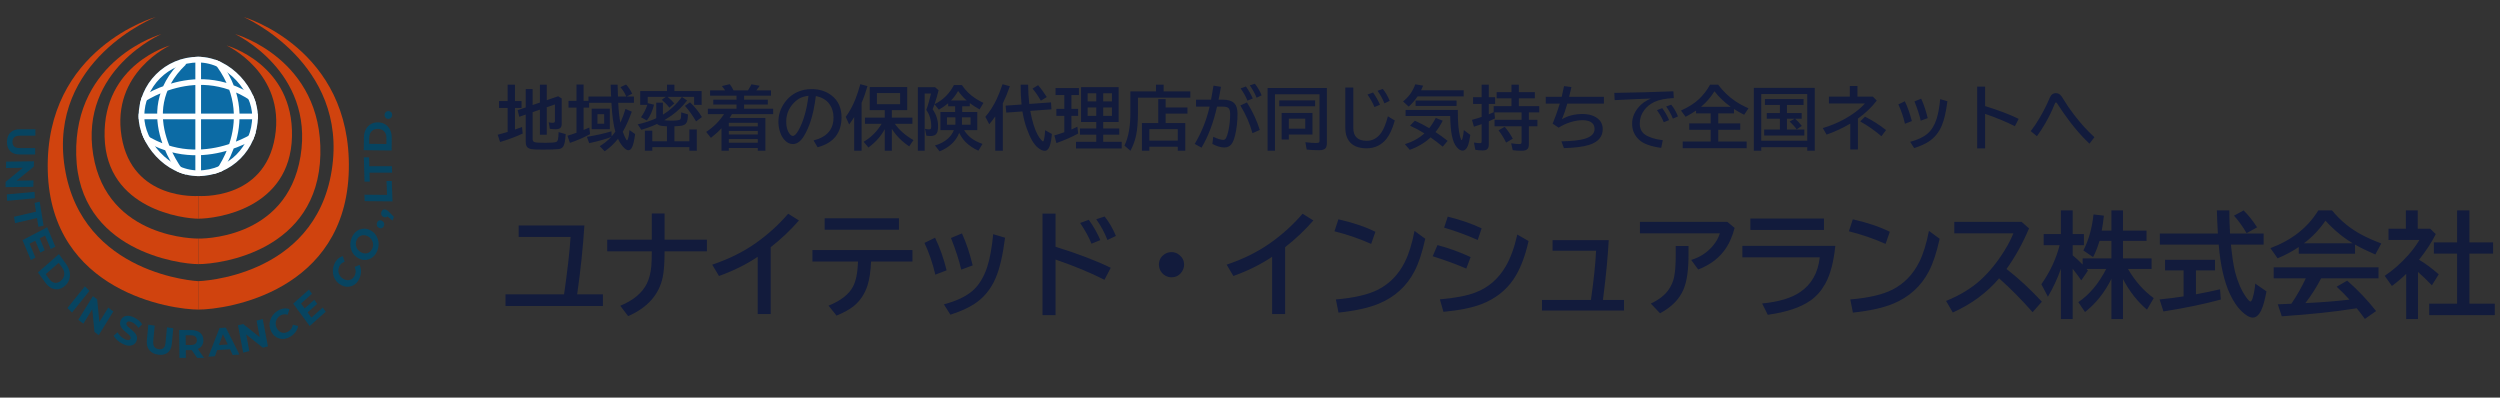 <svg width="503" height="80" viewBox="0 0 503 80" fill="none" xmlns="http://www.w3.org/2000/svg">
<rect x="0" y="0" width="503" height="80" fill="#333333" stroke="none"/>
<path d="M39.885 62.286L39.885 56.571C39.885 56.571 16.457 55.428 13.028 33.714C9.599 12 31.314 3.429 31.314 3.429C31.314 3.429 9.039 9.714 9.61 34.286C10.182 58.857 34.731 62.286 39.885 62.286Z" fill="#D0430E"/>
<path d="M39.885 62.286L39.885 56.571C39.885 56.571 63.313 55.946 66.742 34.286C70.171 12.625 49.039 3.429 49.039 3.429C49.039 3.429 70.754 9.699 70.182 34.209C69.611 58.72 45.6 62.286 39.885 62.286Z" fill="#D0430E"/>
<path d="M39.896 53.143V48C39.896 48 21.534 48.248 18.753 31.127C15.973 14.006 32.481 6.857 32.481 6.857C32.481 6.857 14.87 11.813 15.334 31.187C15.797 50.56 36.189 53.143 39.896 53.143Z" fill="#D0430E"/>
<path d="M39.896 53.143V48C39.896 48 57.687 48.507 60.468 31.428C63.248 14.35 47.311 6.857 47.311 6.857C47.311 6.857 64.922 11.801 64.459 31.127C63.995 50.452 44.531 53.143 39.896 53.143Z" fill="#D0430E"/>
<path d="M39.896 44V39.428C39.896 39.428 26.601 40.438 24.467 27.493C22.333 14.548 34.205 9.143 34.205 9.143C34.205 9.143 20.69 12.89 21.046 27.538C21.401 42.187 37.051 44 39.896 44Z" fill="#D0430E"/>
<path d="M39.896 44V39.428C39.896 39.428 53.191 40.451 55.325 27.538C57.459 14.625 45.587 9.143 45.587 9.143C45.587 9.143 59.102 12.881 58.746 27.493C58.391 42.105 43.453 44 39.896 44Z" fill="#D0430E"/>
<g clip-path="url(#clip0_1377_17390)">
<rect x="27.885" y="11.428" width="24" height="24" rx="12" fill="#0C6BA5"/>
<path d="M39.876 11.428V35.428M37.019 12.571C26.162 22.857 37.019 35.428 37.019 35.428M43.305 35.428C43.305 35.428 53.028 24 43.305 12M27.886 20.571C27.886 20.571 39.876 11.428 51.886 20.571M51.886 26.857C51.886 26.857 39.876 35.428 27.886 26.857M27.886 23.428H51.886" stroke="white" stroke-width="1.143"/>
</g>
<rect x="28.457" y="12" width="22.857" height="22.857" rx="11.429" stroke="white" stroke-width="1.143"/>
<path d="M15.752 64.35L18.691 59.583L19.549 60.225L20.079 65.636L19.663 65.325L21.779 61.893L22.804 62.659L19.865 67.426L19.013 66.789L18.477 61.373L18.893 61.685L16.777 65.117L15.752 64.35Z" fill="#074460"/>
<path d="M1.404 28.539C1.414 27.745 1.643 27.123 2.091 26.675C2.539 26.227 3.174 26.003 3.995 26.003L7.131 26.003L7.115 27.299L4.027 27.299C3.494 27.299 3.108 27.409 2.871 27.627C2.634 27.846 2.512 28.153 2.508 28.547C2.503 28.942 2.616 29.248 2.848 29.467C3.08 29.686 3.463 29.795 3.996 29.795L7.084 29.795L7.068 31.075L3.932 31.075C3.111 31.075 2.481 30.851 2.044 30.403C1.607 29.955 1.394 29.334 1.404 28.539Z" fill="#074460"/>
<path d="M1.237 32.519L6.837 32.451L6.809 33.522L2.693 36.874L2.706 36.355L6.738 36.305L6.705 37.585L1.106 37.654L1.133 36.59L5.249 33.23L5.236 33.749L1.204 33.799L1.237 32.519Z" fill="#074460"/>
<path d="M1.38 39.112L6.957 38.598L7.004 39.893L1.427 40.407L1.38 39.112Z" fill="#074460"/>
<path d="M2.818 43.618L7.244 42.586L6.959 40.817L7.988 40.577L8.761 45.395L7.733 45.635L7.449 43.866L3.024 44.898L2.818 43.618Z" fill="#074460"/>
<path d="M4.528 48.318L9.491 45.724L11.13 49.625L10.209 50.107L9.068 47.393L5.948 49.023L7.129 51.833L6.208 52.315L4.528 48.318ZM7.06 48.335L7.953 47.868L8.998 50.353L8.104 50.82L7.06 48.335Z" fill="#074460"/>
<path d="M7.638 54.809L11.856 51.125L13.343 53.189C13.698 53.683 13.923 54.195 14.017 54.726C14.116 55.253 14.085 55.76 13.924 56.245C13.763 56.731 13.468 57.162 13.038 57.537C12.613 57.909 12.165 58.127 11.695 58.193C11.229 58.254 10.772 58.174 10.324 57.952C9.88 57.726 9.48 57.366 9.125 56.873L7.638 54.809ZM9.197 55.16L9.889 56.121C10.107 56.424 10.348 56.64 10.611 56.77C10.882 56.9 11.159 56.94 11.443 56.889C11.73 56.843 12.007 56.704 12.272 56.472C12.541 56.237 12.727 55.973 12.829 55.679C12.939 55.386 12.964 55.081 12.907 54.765C12.856 54.449 12.722 54.14 12.504 53.837L11.812 52.876L9.197 55.16Z" fill="#074460"/>
<path d="M13.562 61.976L17.075 57.615L18.002 58.52L14.489 62.881L13.562 61.976Z" fill="#074460"/>
<path d="M24.662 69.174C24.262 68.972 23.901 68.725 23.579 68.431C23.26 68.133 23.025 67.839 22.875 67.549L23.643 66.846C23.791 67.112 23.99 67.369 24.237 67.619C24.491 67.867 24.768 68.066 25.068 68.218C25.297 68.333 25.489 68.403 25.646 68.429C25.809 68.452 25.942 68.438 26.043 68.388C26.145 68.338 26.218 68.259 26.263 68.15C26.32 68.013 26.313 67.878 26.241 67.746C26.171 67.609 26.061 67.473 25.91 67.338C25.761 67.197 25.591 67.052 25.4 66.901C25.216 66.749 25.033 66.585 24.852 66.411C24.676 66.238 24.525 66.055 24.399 65.86C24.273 65.665 24.192 65.451 24.156 65.219C24.125 64.989 24.167 64.736 24.281 64.46C24.404 64.165 24.592 63.935 24.845 63.77C25.105 63.603 25.419 63.527 25.788 63.54C26.163 63.551 26.587 63.675 27.058 63.913C27.373 64.072 27.666 64.268 27.938 64.5C28.212 64.728 28.433 64.977 28.603 65.247L27.868 65.975C27.692 65.72 27.501 65.501 27.294 65.319C27.09 65.133 26.875 64.983 26.652 64.87C26.428 64.757 26.233 64.692 26.068 64.674C25.902 64.656 25.77 64.675 25.672 64.733C25.575 64.785 25.503 64.868 25.456 64.981C25.401 65.114 25.408 65.249 25.478 65.386C25.55 65.517 25.661 65.651 25.812 65.787C25.963 65.922 26.131 66.067 26.315 66.219C26.504 66.374 26.687 66.535 26.865 66.703C27.048 66.873 27.203 67.055 27.329 67.25C27.456 67.445 27.534 67.657 27.565 67.887C27.601 68.12 27.562 68.371 27.45 68.642C27.329 68.933 27.14 69.159 26.882 69.321C26.624 69.483 26.308 69.558 25.932 69.547C25.561 69.539 25.138 69.415 24.662 69.174Z" fill="#074460"/>
<path d="M31.822 71.359C31.035 71.248 30.441 70.941 30.038 70.437C29.636 69.934 29.473 69.273 29.55 68.455L29.843 65.333L31.126 65.515L30.837 68.589C30.788 69.12 30.86 69.518 31.055 69.782C31.249 70.046 31.542 70.206 31.933 70.261C32.324 70.317 32.638 70.243 32.877 70.04C33.115 69.837 33.259 69.47 33.309 68.939L33.597 65.864L34.864 66.044L34.572 69.166C34.495 69.984 34.214 70.582 33.73 70.96C33.245 71.338 32.609 71.471 31.822 71.359Z" fill="#074460"/>
<path d="M36.103 72.001L36.048 66.401L38.44 66.406C39.219 66.407 39.826 66.589 40.261 66.953C40.697 67.311 40.918 67.807 40.924 68.442C40.928 68.858 40.833 69.218 40.639 69.522C40.444 69.82 40.166 70.049 39.806 70.208C39.444 70.367 39.013 70.446 38.512 70.445L36.808 70.442L37.378 69.875L37.399 72.003L36.103 72.001ZM39.663 72.007L38.243 69.973L39.627 69.975L41.063 72.01L39.663 72.007ZM37.38 70.019L36.798 69.41L38.43 69.413C38.83 69.414 39.127 69.329 39.323 69.159C39.519 68.983 39.615 68.744 39.612 68.44C39.609 68.13 39.508 67.89 39.309 67.719C39.11 67.548 38.81 67.462 38.41 67.461L36.778 67.458L37.348 66.843L37.38 70.019Z" fill="#074460"/>
<path d="M41.914 71.769L44.166 66.002L45.443 65.914L48.179 71.337L46.822 71.43L44.569 66.632L45.08 66.597L43.238 71.678L41.914 71.769ZM43.108 70.484L43.409 69.478L46.282 69.279L46.675 70.238L43.108 70.484Z" fill="#074460"/>
<path d="M48.927 70.951L47.881 65.45L48.921 65.188L52.877 68.34L52.373 68.468L51.62 64.507L52.861 64.193L53.907 69.695L52.876 69.955L48.911 66.805L49.415 66.677L50.169 70.638L48.927 70.951Z" fill="#074460"/>
<path d="M58.486 67.697C58.12 67.927 57.747 68.079 57.367 68.155C56.989 68.223 56.625 68.213 56.275 68.125C55.924 68.038 55.603 67.879 55.31 67.649C55.021 67.415 54.78 67.112 54.587 66.738C54.393 66.364 54.279 65.98 54.243 65.588C54.212 65.194 54.252 64.808 54.362 64.431C54.477 64.052 54.658 63.702 54.906 63.384C55.152 63.06 55.46 62.782 55.83 62.549C56.241 62.291 56.651 62.135 57.059 62.079C57.469 62.016 57.862 62.058 58.237 62.205L57.886 63.33C57.623 63.238 57.367 63.207 57.119 63.237C56.869 63.262 56.627 63.348 56.392 63.496C56.17 63.635 55.987 63.8 55.841 63.992C55.695 64.184 55.591 64.394 55.529 64.621C55.467 64.848 55.448 65.083 55.472 65.326C55.5 65.565 55.575 65.803 55.698 66.04C55.821 66.277 55.968 66.47 56.141 66.618C56.318 66.764 56.511 66.866 56.721 66.923C56.93 66.98 57.146 66.988 57.371 66.948C57.595 66.907 57.818 66.817 58.039 66.679C58.274 66.531 58.467 66.348 58.616 66.128C58.764 65.904 58.867 65.641 58.927 65.34L59.984 65.58C59.908 66.011 59.742 66.407 59.486 66.768C59.235 67.127 58.901 67.436 58.486 67.697Z" fill="#074460"/>
<path d="M62.309 65.599L58.992 61.088L62.151 58.271L62.767 59.109L60.569 61.068L62.655 63.904L64.929 61.876L65.546 62.714L62.309 65.599ZM61.815 62.924L61.218 62.112L63.23 60.318L63.827 61.13L61.815 62.924Z" fill="#074460"/>
<path d="M72.373 55.892C72.211 56.293 71.999 56.635 71.737 56.917C71.471 57.193 71.172 57.396 70.838 57.529C70.504 57.661 70.152 57.718 69.782 57.7C69.413 57.677 69.042 57.569 68.668 57.375C68.293 57.181 67.978 56.935 67.721 56.635C67.466 56.329 67.273 55.991 67.143 55.618C67.014 55.241 66.957 54.85 66.971 54.445C66.981 54.037 67.067 53.631 67.23 53.225C67.412 52.775 67.651 52.408 67.948 52.126C68.242 51.835 68.584 51.641 68.972 51.543L69.344 52.668C69.078 52.745 68.853 52.869 68.671 53.037C68.484 53.204 68.339 53.415 68.235 53.673C68.137 53.915 68.086 54.157 68.08 54.399C68.074 54.641 68.112 54.873 68.195 55.095C68.277 55.317 68.398 55.52 68.559 55.705C68.721 55.884 68.921 56.035 69.158 56.158C69.394 56.28 69.626 56.352 69.852 56.373C70.08 56.39 70.295 56.361 70.497 56.285C70.699 56.211 70.879 56.091 71.036 55.928C71.194 55.764 71.321 55.561 71.419 55.319C71.522 55.061 71.571 54.799 71.564 54.533C71.552 54.264 71.482 53.989 71.355 53.708L72.348 53.288C72.537 53.685 72.634 54.106 72.638 54.55C72.644 54.99 72.556 55.437 72.373 55.892Z" fill="#074460"/>
<path d="M75.889 50.509C75.715 50.916 75.489 51.259 75.212 51.539C74.938 51.815 74.631 52.018 74.29 52.15C73.953 52.277 73.598 52.329 73.226 52.305C72.856 52.277 72.488 52.165 72.121 51.969C71.754 51.773 71.445 51.524 71.193 51.221C70.944 50.913 70.758 50.571 70.637 50.193C70.516 49.815 70.466 49.421 70.486 49.01C70.506 48.599 70.603 48.193 70.775 47.791C70.95 47.384 71.174 47.046 71.446 46.775C71.721 46.5 72.027 46.299 72.365 46.172C72.705 46.04 73.061 45.986 73.432 46.01C73.799 46.031 74.169 46.14 74.54 46.339C74.907 46.534 75.218 46.787 75.472 47.098C75.722 47.405 75.907 47.748 76.028 48.126C76.147 48.496 76.196 48.887 76.176 49.298C76.157 49.703 76.062 50.107 75.889 50.509ZM74.912 49.997C75.011 49.767 75.064 49.536 75.071 49.305C75.08 49.069 75.045 48.839 74.967 48.617C74.889 48.395 74.77 48.193 74.611 48.012C74.454 47.825 74.258 47.669 74.022 47.544C73.787 47.419 73.555 47.346 73.326 47.326C73.1 47.302 72.884 47.325 72.68 47.397C72.478 47.464 72.297 47.575 72.137 47.731C71.978 47.887 71.849 48.08 71.75 48.31C71.651 48.541 71.597 48.774 71.588 49.01C71.581 49.241 71.617 49.468 71.695 49.691C71.773 49.913 71.89 50.117 72.047 50.303C72.207 50.484 72.404 50.638 72.639 50.763C72.87 50.886 73.101 50.961 73.332 50.988C73.561 51.008 73.776 50.984 73.978 50.918C74.183 50.846 74.365 50.732 74.524 50.576C74.684 50.42 74.813 50.227 74.912 49.997Z" fill="#074460"/>
<path d="M78.974 40.52L73.374 40.467L73.326 39.172L77.87 39.215L77.766 36.409L78.822 36.419L78.974 40.52Z" fill="#074460"/>
<path d="M78.892 34.737L74.348 34.741L74.396 36.532L73.34 36.533L73.209 31.655L74.265 31.654L74.313 33.446L78.857 33.442L78.892 34.737Z" fill="#074460"/>
<path d="M78.795 30.283L73.195 30.22L73.219 27.676C73.224 27.068 73.347 26.533 73.586 26.072C73.819 25.611 74.145 25.252 74.564 24.995C74.982 24.738 75.477 24.613 76.047 24.62C76.613 24.626 77.105 24.762 77.524 25.028C77.937 25.294 78.259 25.661 78.489 26.127C78.714 26.594 78.824 27.131 78.818 27.739L78.795 30.283ZM77.743 28.975L77.754 27.791C77.757 27.418 77.691 27.094 77.555 26.821C77.413 26.542 77.213 26.326 76.953 26.174C76.693 26.016 76.387 25.936 76.035 25.932C75.678 25.927 75.37 26.001 75.113 26.153C74.85 26.3 74.648 26.511 74.507 26.786C74.361 27.057 74.286 27.379 74.282 27.752L74.271 28.936L77.743 28.975Z" fill="#074460"/>
<path d="M78.912 23.063C78.928 23.275 78.87 23.465 78.738 23.633C78.601 23.795 78.418 23.886 78.189 23.907C77.961 23.928 77.772 23.87 77.623 23.733C77.468 23.592 77.382 23.415 77.367 23.202C77.35 22.984 77.408 22.794 77.541 22.632C77.668 22.471 77.845 22.38 78.074 22.359C78.302 22.339 78.496 22.396 78.656 22.532C78.811 22.668 78.896 22.845 78.912 23.063Z" fill="#074460"/>
<path d="M77.247 45.48C77.165 45.677 77.03 45.815 76.842 45.892C76.652 45.963 76.454 45.947 76.249 45.843C76.044 45.74 75.909 45.588 75.843 45.388C75.773 45.18 75.78 44.977 75.862 44.781C75.946 44.579 76.081 44.441 76.267 44.368C76.448 44.293 76.641 44.307 76.846 44.41C77.05 44.514 77.191 44.668 77.267 44.873C77.338 45.076 77.331 45.278 77.247 45.48Z" fill="#074460"/>
<path d="M78.985 44.375L77.41 43.102L78.128 43.228C78.05 43.443 77.924 43.594 77.751 43.681C77.58 43.762 77.387 43.755 77.172 43.66C76.957 43.565 76.812 43.42 76.737 43.223C76.661 43.027 76.661 42.826 76.736 42.62C76.812 42.41 76.941 42.266 77.122 42.189C77.299 42.11 77.491 42.117 77.701 42.21C77.765 42.238 77.826 42.271 77.886 42.309C77.941 42.345 78.007 42.397 78.083 42.466C78.157 42.528 78.249 42.618 78.359 42.736L79.256 43.631L78.985 44.375Z" fill="#074460"/>
<path d="M107.164 22.567V27.981C107.164 28.332 107.314 28.544 107.615 28.617C107.925 28.695 108.634 28.733 109.741 28.733C110.821 28.733 111.535 28.679 111.881 28.569C112.077 28.506 112.204 28.328 112.264 28.036C112.341 27.626 112.382 27.141 112.387 26.58L113.815 26.983C113.743 28.328 113.558 29.187 113.262 29.561C113.066 29.807 112.77 29.953 112.373 29.998C111.749 30.066 110.689 30.101 109.194 30.101C108.037 30.101 107.278 30.069 106.918 30.005C106.376 29.914 106.032 29.674 105.886 29.287C105.813 29.082 105.776 28.809 105.776 28.467V23.046L104.471 23.497L104.149 22.171L105.776 21.61V17.926H107.164V21.132L108.634 20.633V17.03H110.008V20.154L112.298 19.368L113.016 19.806V24.926C113.016 25.281 112.931 25.546 112.763 25.719C112.571 25.91 112.25 26.006 111.799 26.006C111.43 26.006 111.038 25.974 110.623 25.91L110.397 24.605C110.666 24.673 110.94 24.707 111.218 24.707C111.418 24.707 111.541 24.666 111.587 24.584C111.632 24.516 111.655 24.402 111.655 24.242V21.009L110.008 21.583V27.113H108.634V22.055L107.164 22.567ZM102.14 20.332V17.03H103.609V20.332H104.936V21.72H103.609V26.067C104.088 25.903 104.562 25.732 105.031 25.555L105.161 26.874C103.685 27.549 102.169 28.114 100.615 28.569L100.137 27.113C100.839 26.931 101.454 26.758 101.982 26.594C102.046 26.571 102.099 26.555 102.14 26.546V21.72H100.403V20.332H102.14ZM126.011 19.423C125.988 19.377 125.967 19.332 125.949 19.286C125.685 18.689 125.313 18.106 124.835 17.536L125.97 17.003C126.476 17.568 126.886 18.183 127.2 18.849L126.106 19.423H127.549V20.681H124.391L124.404 20.954C124.473 22.394 124.612 23.638 124.821 24.686C125.2 23.857 125.541 22.934 125.847 21.918L127.118 22.465C126.576 24.005 125.972 25.352 125.307 26.505C125.498 27.075 125.712 27.574 125.949 28.002C126.04 28.166 126.109 28.248 126.154 28.248C126.204 28.248 126.28 28.111 126.38 27.838C126.494 27.514 126.585 26.958 126.653 26.17L127.788 26.97C127.638 28.145 127.446 29 127.214 29.533C127.009 29.998 126.751 30.23 126.441 30.23C126.136 30.23 125.781 30.003 125.375 29.547C124.983 29.105 124.639 28.565 124.343 27.927C123.563 28.907 122.673 29.745 121.67 30.442L120.665 29.41C121.535 28.886 122.299 28.271 122.955 27.564C121.839 28.002 120.367 28.414 118.539 28.802L118.088 27.53C119.988 27.216 121.631 26.847 123.017 26.423L123.064 27.435C123.311 27.161 123.557 26.844 123.803 26.484C123.42 25.158 123.158 23.224 123.017 20.681H118.525V21.651H117.418V26.149C117.837 25.976 118.22 25.812 118.566 25.657L118.717 26.997C117.363 27.717 116.012 28.3 114.663 28.747L114.171 27.305C114.686 27.159 115.292 26.961 115.989 26.71V21.651H114.383V20.291H115.989V17.003H117.418V20.291H118.396V19.423H122.955L122.928 18.944C122.905 18.511 122.882 17.873 122.859 17.03H124.261C124.288 18.215 124.313 19.013 124.336 19.423H126.011ZM122.695 21.863V25.992H119.045V21.863H122.695ZM120.207 22.971V24.898H121.561V22.971H120.207ZM130.324 20.845C130.333 20.813 130.342 20.783 130.352 20.756L131.596 21.064C131.254 22.394 130.769 23.454 130.14 24.242L128.971 23.586C129.499 22.861 129.923 22.034 130.242 21.105H128.813V18.329H134.2V17.03H135.697V18.329H141.173V21.105H139.662V19.491H134.316C134.822 19.888 135.273 20.328 135.67 20.811L134.665 21.665C134.351 21.209 133.847 20.681 133.154 20.079L133.947 19.491H130.324V20.845ZM134.187 25.411L134.029 25.404C133.528 25.377 133.154 25.338 132.908 25.288C132.58 25.22 132.35 25.099 132.218 24.926C131.261 25.381 130.199 25.778 129.032 26.115L128.308 25.021C129.684 24.712 130.926 24.301 132.033 23.791V20.653H133.38V23.066C134.852 22.16 136.123 20.972 137.194 19.505L138.247 20.216C137.386 21.351 136.365 22.342 135.185 23.189C134.788 23.472 134.273 23.805 133.64 24.188C134.059 24.242 134.565 24.27 135.157 24.27C136.151 24.27 136.727 24.183 136.887 24.01C137.005 23.873 137.067 23.404 137.071 22.602L138.418 23.019C138.409 23.789 138.315 24.338 138.138 24.666C137.946 25.008 137.586 25.22 137.058 25.302C136.725 25.352 136.271 25.388 135.697 25.411V28.426H138.698V26.047H140.195V30.333H138.698V29.602H131.247V30.333H129.75V26.286H131.247V28.426H134.187V25.411ZM140.052 24.42C139.386 23.276 138.641 22.237 137.816 21.303L138.835 20.585C139.792 21.492 140.59 22.481 141.228 23.552L140.052 24.42ZM146.635 29.773V30.333H145.165V25.808C144.568 26.455 143.857 27.097 143.032 27.735L142.082 26.539C143.545 25.587 144.743 24.393 145.678 22.957H142.417V21.877H148.187V21.029H143.511V20.052H148.187V19.245H142.868V18.192H145.896C145.737 17.937 145.521 17.643 145.247 17.311L146.826 16.935C147.113 17.308 147.368 17.727 147.592 18.192H150.49C150.809 17.691 151.039 17.281 151.181 16.962L152.862 17.256L152.685 17.495C152.466 17.796 152.293 18.028 152.165 18.192H155.125V19.245H149.711V20.052H154.482V21.029H149.711V21.877H155.562V22.957H147.277C147.177 23.13 147.02 23.385 146.806 23.723H153.997V30.333H152.466V29.773H146.635ZM146.635 28.72H152.466V27.975H146.635V28.72ZM146.635 27.052H152.466V26.341H146.635V27.052ZM146.635 25.432H152.466V24.714H146.635V25.432ZM163.69 28.255C166.366 27.58 167.703 26.047 167.703 23.654C167.703 22.611 167.434 21.713 166.896 20.961C166.295 20.113 165.379 19.569 164.148 19.327C163.88 21.442 163.513 23.174 163.048 24.523C162.729 25.466 162.332 26.357 161.858 27.195C161.175 28.389 160.398 28.986 159.527 28.986C158.88 28.986 158.304 28.695 157.798 28.111C157.474 27.742 157.212 27.289 157.012 26.751C156.747 26.054 156.615 25.304 156.615 24.502C156.615 23.203 156.973 22.007 157.688 20.913C158.413 19.797 159.354 18.985 160.512 18.48C161.355 18.11 162.28 17.926 163.287 17.926C164.859 17.926 166.195 18.347 167.293 19.19C168.642 20.225 169.316 21.69 169.316 23.586C169.316 26.762 167.71 28.777 164.497 29.629L163.69 28.255ZM162.665 19.273C161.858 19.364 161.184 19.58 160.642 19.922C160.295 20.145 159.951 20.441 159.609 20.811C158.661 21.859 158.188 23.073 158.188 24.454C158.188 25.461 158.388 26.25 158.789 26.819C159.035 27.17 159.279 27.346 159.521 27.346C159.849 27.346 160.218 26.983 160.628 26.259C161.631 24.495 162.31 22.166 162.665 19.273ZM180.049 24.912C180.974 26.211 182.22 27.302 183.788 28.186L182.934 29.451C181.484 28.485 180.32 27.311 179.44 25.931V30.333H178.012V25.985C177.232 27.43 176.136 28.66 174.724 29.677L173.76 28.528C175.25 27.662 176.458 26.457 177.383 24.912H174.026V23.668H178.012V22.164H174.99V17.523H182.53V22.164H179.44V23.668H183.576V24.912H180.049ZM176.433 18.726V20.961H181.102V18.726H176.433ZM173.35 20.694V30.333H171.866V23.545C171.588 24.001 171.251 24.5 170.854 25.042L170.157 23.518C170.923 22.488 171.577 21.289 172.119 19.922C172.447 19.088 172.773 18.092 173.097 16.935L174.539 17.324C174.165 18.623 173.769 19.746 173.35 20.694ZM193.598 21.385V22.533H196.626V26.184H193.974C194.438 26.931 195.001 27.528 195.662 27.975C196.182 28.326 196.854 28.654 197.679 28.959L196.852 30.319C195.854 29.877 194.988 29.289 194.254 28.556C193.771 28.068 193.349 27.457 192.989 26.724C192.36 28.383 191.048 29.627 189.052 30.456L188.115 29.267C189.186 28.966 190.082 28.48 190.802 27.811C191.289 27.355 191.663 26.812 191.923 26.184H189.209V22.533H192.169V21.385H190.768V20.776C190.166 21.278 189.544 21.708 188.901 22.068L188.026 20.988C187.862 21.439 187.737 21.772 187.65 21.986C188.375 23.044 188.737 24.167 188.737 25.356C188.737 25.99 188.662 26.455 188.512 26.751C188.302 27.166 187.862 27.373 187.192 27.373C186.914 27.373 186.643 27.346 186.379 27.291L186.112 25.917C186.431 25.99 186.714 26.026 186.96 26.026C187.133 26.026 187.245 25.981 187.295 25.89C187.34 25.808 187.363 25.641 187.363 25.391C187.363 24.137 187.031 23.046 186.365 22.116C186.698 21.241 187.015 20.143 187.315 18.821H186.044V30.333H184.67V17.55H188.143L188.847 18.165C188.623 19.095 188.352 20.029 188.033 20.968C189.742 20.12 191.041 18.835 191.93 17.112H193.529C194.263 18.211 195.193 19.12 196.318 19.84C196.751 20.118 197.269 20.405 197.87 20.701L197.091 22.014C196.371 21.617 195.715 21.193 195.122 20.742V21.385H193.598ZM192.224 23.613H190.528V25.09H192.224V23.613ZM193.543 23.613V25.09H195.279V23.613H193.543ZM191.355 20.209H194.486C193.871 19.667 193.299 19.033 192.771 18.309C192.379 19.006 191.907 19.639 191.355 20.209ZM201.767 20.804V30.333H200.242V23.422C199.873 23.955 199.472 24.481 199.039 25.001L198.253 23.504C199.132 22.479 199.889 21.296 200.522 19.956C200.91 19.131 201.306 18.129 201.712 16.948L203.182 17.352C202.758 18.582 202.286 19.733 201.767 20.804ZM205.711 22.424L202.464 22.656L202.327 21.255L205.533 21.029C205.41 19.803 205.349 18.47 205.349 17.03H206.859C206.868 18.393 206.946 19.687 207.092 20.913L211.467 20.599L211.549 22L207.29 22.308C207.664 24.372 208.16 25.981 208.78 27.134C209.008 27.553 209.27 27.92 209.566 28.234C209.703 28.38 209.803 28.453 209.867 28.453C209.94 28.453 210.011 28.296 210.079 27.981C210.175 27.526 210.241 26.931 210.277 26.197L211.638 26.956C211.56 27.945 211.419 28.745 211.214 29.355C210.991 30.012 210.646 30.34 210.182 30.34C209.794 30.34 209.341 30.13 208.821 29.711C207.996 29.05 207.238 27.731 206.545 25.753C206.189 24.741 205.911 23.631 205.711 22.424ZM209.423 20.264C208.826 19.234 208.265 18.422 207.741 17.83L208.862 17.14C209.4 17.741 209.983 18.537 210.612 19.525L209.423 20.264ZM215.568 19.129V21.904H216.922V23.306H215.568V26.054C215.938 25.899 216.336 25.714 216.765 25.5L216.936 26.86C215.664 27.558 214.203 28.2 212.554 28.788L212.137 27.25C212.889 27.031 213.556 26.815 214.14 26.601V23.306H212.54V21.904H214.14V19.129H212.376V17.714H217.079V19.129H215.568ZM225.07 17.536V24.55H221.967V25.849H225.193V27.093H221.967V28.535H225.686V29.868H216.491V28.535H220.565V27.093H217.284V25.849H220.565V24.55H217.51V17.536H225.07ZM218.829 18.767V20.407H220.565V18.767H218.829ZM218.829 21.624V23.319H220.565V21.624H218.829ZM223.724 23.319V21.624H221.967V23.319H223.724ZM223.724 20.407V18.767H221.967V20.407H223.724ZM234.121 18.391H239.494V19.648H228.953V22.841C228.953 24.55 228.835 25.988 228.598 27.154C228.379 28.253 227.994 29.312 227.442 30.333L226.239 29.294C227.032 27.653 227.429 25.502 227.429 22.841V18.391H232.583V17.03H234.121V18.391ZM234.524 21.624H238.92V22.855H234.524V24.762H238.476V30.333H236.965V29.52H231.25V30.333H229.753V24.762H233.041V19.942H234.524V21.624ZM231.25 25.979V28.289H236.965V25.979H231.25ZM240.643 20.052H243.664C243.801 19.35 243.953 18.477 244.122 17.434L244.156 17.235L245.653 17.461C245.498 18.427 245.339 19.291 245.175 20.052H246.002C247.096 20.052 247.88 20.298 248.354 20.79C248.777 21.232 248.989 21.92 248.989 22.855C248.989 24.427 248.823 25.896 248.49 27.264C248.299 28.038 248.066 28.61 247.793 28.98C247.447 29.44 246.966 29.67 246.351 29.67C245.612 29.67 244.806 29.433 243.931 28.959L244.102 27.517C244.967 27.931 245.64 28.139 246.118 28.139C246.369 28.139 246.562 28.004 246.699 27.735C246.845 27.444 246.984 27.022 247.116 26.471C247.376 25.354 247.506 24.181 247.506 22.95C247.506 22.303 247.376 21.884 247.116 21.692C246.893 21.533 246.494 21.453 245.92 21.453H244.867C244.143 24.68 243.104 27.432 241.75 29.711L240.376 28.959C241.775 26.612 242.773 24.11 243.37 21.453H240.643V20.052ZM251.997 26.799C251.482 24.903 250.669 23.041 249.557 21.214L250.89 20.612C252.038 22.444 252.897 24.288 253.467 26.143L251.997 26.799ZM250.985 20.25C250.703 19.512 250.247 18.691 249.618 17.789L250.678 17.393C251.229 18.172 251.692 18.981 252.065 19.819L250.985 20.25ZM252.824 19.662C252.469 18.783 252.015 17.955 251.464 17.181L252.469 16.846C252.993 17.47 253.451 18.249 253.843 19.184L252.824 19.662ZM264.069 22.725V27.065H259.312V28.077H257.869V22.725H264.069ZM262.613 23.873H259.312V25.89H262.613V23.873ZM266.968 17.7V28.815C266.968 29.244 266.883 29.57 266.715 29.793C266.496 30.08 266.072 30.224 265.443 30.224C264.628 30.224 263.782 30.18 262.907 30.094L262.641 28.61C263.534 28.715 264.213 28.768 264.678 28.768C265.047 28.768 265.275 28.738 265.361 28.679C265.443 28.629 265.484 28.512 265.484 28.33V18.972H256.522V30.333H255.039V17.7H266.968ZM257.391 20.195H264.603V21.385H257.391V20.195ZM270.673 17.605H272.286V25.753C272.286 27.471 273.188 28.33 274.993 28.33C276.183 28.33 277.158 27.781 277.919 26.683C278.411 25.976 278.853 24.883 279.245 23.401L280.633 24.242C280.168 25.887 279.61 27.118 278.958 27.934C277.933 29.205 276.6 29.841 274.959 29.841C273.245 29.841 272.038 29.312 271.336 28.255C270.894 27.594 270.673 26.742 270.673 25.698V17.605ZM276.538 21.535C276.246 20.788 275.779 19.949 275.137 19.02L276.258 18.609C276.818 19.398 277.285 20.22 277.659 21.077L276.538 21.535ZM278.541 20.797C278.213 19.945 277.75 19.099 277.153 18.261L278.22 17.898C278.762 18.555 279.225 19.352 279.607 20.291L278.541 20.797ZM285.917 18.165H294.489V19.395H285.213C284.693 20.175 284.099 20.861 283.429 21.453L282.294 20.407C283.438 19.509 284.258 18.361 284.755 16.962L286.341 17.229C286.218 17.529 286.076 17.841 285.917 18.165ZM293.313 22.123V22.308C293.313 24.723 293.468 26.459 293.778 27.517C293.91 27.972 294.011 28.2 294.079 28.2C294.12 28.2 294.177 28.079 294.25 27.838C294.378 27.41 294.466 26.854 294.517 26.17L295.829 27.148C295.674 28.186 295.508 28.92 295.33 29.349C295.066 29.987 294.71 30.306 294.264 30.306C293.881 30.306 293.496 30.078 293.108 29.622C292.653 29.089 292.322 28.3 292.117 27.257C291.926 26.295 291.814 25.047 291.782 23.511V23.34H282.8V22.123H293.313ZM286.587 26.833C285.689 26.273 284.725 25.758 283.695 25.288L284.673 24.283C285.748 24.771 286.71 25.272 287.558 25.787C288.063 25.149 288.503 24.461 288.877 23.723L290.271 24.283C289.843 25.145 289.36 25.908 288.822 26.573C289.624 27.093 290.44 27.683 291.27 28.344L290.271 29.506C289.451 28.822 288.638 28.203 287.831 27.646C286.687 28.727 285.29 29.561 283.641 30.148L282.67 29.014C284.288 28.494 285.593 27.767 286.587 26.833ZM284.816 20.223H293.061V21.316H284.816V20.223ZM307.607 22.615V24.099H309.33V25.398H307.607V29.027C307.607 29.433 307.528 29.736 307.368 29.936C307.159 30.201 306.753 30.333 306.151 30.333C305.513 30.333 304.916 30.294 304.36 30.217L304.046 28.829C304.734 28.934 305.285 28.986 305.7 28.986C305.896 28.986 306.021 28.945 306.076 28.863C306.117 28.799 306.138 28.699 306.138 28.562V25.398H300.703V24.099H306.138V22.615H300.676L300.792 23.832C300.286 24.083 299.871 24.274 299.548 24.406V29.027C299.548 29.488 299.443 29.814 299.233 30.005C299.047 30.183 298.723 30.271 298.263 30.271C297.757 30.271 297.278 30.226 296.827 30.135L296.561 28.679C297.053 28.761 297.442 28.802 297.729 28.802C297.875 28.802 297.973 28.781 298.023 28.74C298.078 28.69 298.105 28.594 298.105 28.453V24.98C297.586 25.167 297.066 25.338 296.547 25.493L296.171 24.112C296.959 23.894 297.604 23.698 298.105 23.524V20.913H296.383V19.553H298.105V17.03H299.548V19.553H300.819V20.913H299.548V22.998C299.853 22.88 300.179 22.741 300.525 22.581V21.357H304.107V19.785H301.127V18.541H304.107V17.03H305.591V18.541H308.811V19.785H305.591V21.357H309.692V22.615H307.607ZM303.027 28.692C302.626 27.845 302.118 27.022 301.503 26.225L302.747 25.514C303.399 26.284 303.941 27.081 304.374 27.906L303.027 28.692ZM311.005 19.477H314.211C314.375 18.817 314.535 18.099 314.689 17.324L316.173 17.516C316.027 18.172 315.872 18.826 315.708 19.477H322.708V20.838H315.346C314.99 22.091 314.63 23.142 314.266 23.989C315.441 23.287 316.827 22.936 318.422 22.936C319.411 22.936 320.254 23.126 320.951 23.504C321.963 24.06 322.469 24.887 322.469 25.985C322.469 27.521 321.555 28.578 319.728 29.157C318.579 29.522 316.891 29.736 314.662 29.8L314.156 28.439C316.294 28.398 317.868 28.223 318.88 27.913C320.179 27.517 320.828 26.856 320.828 25.931C320.828 25.288 320.557 24.816 320.015 24.516C319.604 24.292 319.064 24.181 318.395 24.181C317.624 24.181 316.802 24.32 315.927 24.598C315.12 24.853 314.343 25.215 313.596 25.685L312.393 24.885C312.93 23.581 313.411 22.232 313.835 20.838H311.005V19.477ZM324.8 18.691C328.993 18.628 332.955 18.52 336.688 18.37L336.77 19.73C335.124 19.812 333.844 20.063 332.928 20.482C332.053 20.884 331.351 21.439 330.822 22.15C330.221 22.957 329.92 23.855 329.92 24.844C329.92 25.828 330.262 26.566 330.945 27.059C331.729 27.619 332.932 28.004 334.555 28.214L334.233 29.752C332.119 29.469 330.631 28.922 329.77 28.111C328.844 27.245 328.382 26.17 328.382 24.885C328.382 23.718 328.801 22.629 329.64 21.617C330.25 20.874 331.087 20.277 332.148 19.826C330.266 19.89 327.84 19.997 324.868 20.148L324.8 18.691ZM334.739 24.591C334.47 23.875 334.017 23.064 333.379 22.157L334.445 21.761C335.015 22.545 335.473 23.347 335.819 24.167L334.739 24.591ZM336.585 23.873C336.261 23.035 335.81 22.219 335.231 21.426L336.25 21.064C336.783 21.711 337.237 22.494 337.61 23.415L336.585 23.873ZM345.711 22.814V24.83H350.134V26.115H345.711V28.48H351.426V29.814H338.561V28.48H344.187V26.115H339.873V24.83H344.187V22.814H341.247V22.246C340.6 22.688 339.9 23.105 339.148 23.497L338.212 22.239C339.698 21.578 340.912 20.806 341.855 19.922C342.671 19.156 343.412 18.192 344.077 17.03H345.684C346.691 18.375 347.862 19.494 349.197 20.387C349.931 20.879 350.799 21.346 351.802 21.788L350.92 23.094C350.204 22.734 349.523 22.346 348.876 21.932V22.814H345.711ZM348.227 21.494C346.946 20.583 345.852 19.539 344.945 18.363C344.253 19.516 343.35 20.56 342.238 21.494H348.227ZM359.533 21.118V22.745H362.5V23.894H361.167C361.582 24.231 362.035 24.712 362.527 25.336L361.481 26.033C361.149 25.532 360.682 25.006 360.08 24.454L361.078 23.894H359.533V26.061H363.033V27.264H354.953V26.061H358.118V23.894H355.473V22.745H358.118V21.118H355.097V19.929H362.876V21.118H359.533ZM365.132 17.673V30.333H363.621V29.615H354.365V30.333H352.868V17.673H365.132ZM354.365 18.931V28.316H363.621V18.931H354.365ZM372.18 17.297H373.718V19.436H376.808L377.607 20.236C376.618 21.544 375.354 22.754 373.813 23.866V30.066H372.275V24.871C370.794 25.751 369.206 26.489 367.511 27.086L366.745 25.767C369.019 25.097 371.088 24.11 372.952 22.807C373.845 22.182 374.604 21.517 375.229 20.811H367.976V19.436H372.18V17.297ZM378.544 27.407C377.204 26.263 375.782 25.272 374.278 24.434L375.242 23.47C376.76 24.24 378.17 25.14 379.474 26.17L378.544 27.407ZM383.281 24.898C382.953 23.495 382.509 22.198 381.948 21.009L383.247 20.373C383.826 21.558 384.298 22.889 384.662 24.365L383.281 24.898ZM386.453 24.283C386.198 23.167 385.779 21.875 385.195 20.407L386.542 19.847C387.066 21 387.504 22.305 387.854 23.764L386.453 24.283ZM384.327 28.535C385.849 28.13 387.011 27.583 387.813 26.895C388.616 26.206 389.226 25.213 389.646 23.914C389.974 22.884 390.213 21.56 390.363 19.942L391.819 20.373C391.546 22.51 391.165 24.149 390.678 25.288C390.085 26.683 389.197 27.758 388.012 28.515C387.26 28.998 386.298 29.426 385.127 29.8L384.327 28.535ZM397.808 17.42H399.4V21.344C402.121 22.182 404.375 23.039 406.161 23.914L405.396 25.391C403.682 24.52 401.684 23.693 399.4 22.909V29.855H397.808V17.42ZM408.588 26.382C409.221 25.566 409.834 24.648 410.427 23.627C411.206 22.296 411.862 20.988 412.396 19.703C412.66 19.061 413.077 18.739 413.646 18.739C413.965 18.739 414.257 18.853 414.521 19.081C414.695 19.227 414.95 19.589 415.287 20.168C415.757 20.965 416.41 21.916 417.249 23.019C418.575 24.769 419.958 26.295 421.398 27.599L420.407 28.904C418.297 26.954 416.158 24.299 413.988 20.94C413.842 20.713 413.733 20.599 413.66 20.599C413.564 20.599 413.437 20.804 413.277 21.214C412.881 22.244 412.295 23.438 411.521 24.796C410.974 25.748 410.411 26.619 409.832 27.407L408.588 26.382Z" fill="#121B3C"/>
<path d="M104.357 45.368H117.576C117.299 49.785 116.816 54.401 116.127 59.215H121.304V61.562H101.707V59.215H113.488C114.177 54.438 114.615 50.59 114.802 47.67H104.357V45.368ZM131.144 42.953H133.716V48.22H142.229V50.567H133.716C133.709 52.843 133.589 54.55 133.357 55.688C132.631 59.252 130.306 61.891 126.383 63.606L124.799 61.517C127.412 60.439 129.186 58.968 130.122 57.103C130.617 56.108 130.923 54.928 131.043 53.566C131.103 52.87 131.137 51.87 131.144 50.567H122.171V48.22H131.144V42.953ZM152.451 63.19V51.668C150.175 53.195 147.577 54.483 144.657 55.531L143.298 53.252C146.615 52.136 149.523 50.698 152.024 48.939C154.48 47.209 156.666 45.229 158.583 42.998L160.75 44.357C159.051 46.311 157.156 48.104 155.067 49.736V63.19H152.451ZM163.459 50.32H183.584V52.623H175.262C175.172 54.592 174.94 56.168 174.566 57.351C173.997 59.148 173.038 60.581 171.691 61.652C170.867 62.296 169.74 62.913 168.31 63.505L166.704 61.495C169.16 60.506 170.8 59.23 171.623 57.665C172.222 56.55 172.559 54.869 172.634 52.623H163.459V50.32ZM165.918 43.919H180.866V46.221H165.918V43.919ZM188.191 55.262C187.652 52.956 186.922 50.826 186.001 48.872L188.134 47.827C189.085 49.774 189.86 51.96 190.459 54.386L188.191 55.262ZM193.402 54.251C192.982 52.417 192.293 50.294 191.335 47.883L193.548 46.962C194.409 48.857 195.127 51.002 195.704 53.398L193.402 54.251ZM189.909 61.236C192.41 60.57 194.319 59.672 195.636 58.541C196.954 57.41 197.957 55.778 198.646 53.645C199.185 51.953 199.578 49.778 199.825 47.12L202.217 47.827C201.768 51.339 201.143 54.03 200.342 55.902C199.369 58.193 197.909 59.96 195.962 61.203C194.727 61.996 193.147 62.7 191.223 63.314L189.909 61.236ZM209.755 42.976H212.372V49.647C216.842 51.032 220.544 52.443 223.479 53.88L222.221 56.295C219.406 54.865 216.123 53.506 212.372 52.218V63.404H209.755V42.976ZM219.604 49.029C219.148 47.838 218.388 46.45 217.325 44.862L219.065 44.222C219.994 45.502 220.769 46.865 221.39 48.31L219.604 49.029ZM222.816 48.288C222.255 46.835 221.506 45.443 220.57 44.11L222.244 43.56C223.09 44.585 223.85 45.888 224.523 47.468L222.816 48.288ZM235.722 50.725C236.306 50.725 236.834 50.919 237.306 51.309C237.927 51.818 238.238 52.469 238.238 53.263C238.238 53.749 238.1 54.202 237.823 54.622C237.321 55.4 236.61 55.79 235.689 55.79C235.284 55.79 234.899 55.692 234.532 55.498C234.24 55.348 233.993 55.149 233.791 54.902C233.379 54.416 233.173 53.862 233.173 53.24C233.173 52.372 233.536 51.683 234.262 51.174C234.697 50.874 235.183 50.725 235.722 50.725ZM255.951 63.19V51.668C253.675 53.195 251.077 54.483 248.157 55.531L246.798 53.252C250.115 52.136 253.023 50.698 255.524 48.939C257.98 47.209 260.166 45.229 262.083 42.998L264.25 44.357C262.551 46.311 260.656 48.104 258.567 49.736V63.19H255.951ZM275.876 49.074C273.51 48.018 271.051 47.172 268.497 46.536L269.284 44.121C272.241 44.795 274.723 45.633 276.729 46.637L275.876 49.074ZM268.778 60.248C272.484 59.934 275.322 59.271 277.291 58.26C279.612 57.062 281.394 55.224 282.637 52.746C283.445 51.144 284.1 49.047 284.602 46.457L286.758 48.041C286.152 50.811 285.418 53.012 284.557 54.644C283 57.616 280.619 59.769 277.414 61.102C275.393 61.94 272.69 62.539 269.306 62.898L268.778 60.248ZM297.317 48.288C295.108 47.299 292.855 46.472 290.556 45.806L291.286 43.582C293.877 44.226 296.149 45.012 298.103 45.94L297.317 48.288ZM295.015 54.038C293.173 53.229 290.919 52.402 288.254 51.556L289.22 49.31C291.511 49.916 293.735 50.721 295.891 51.724L295.015 54.038ZM289.703 60.226C292.765 59.971 295.165 59.507 296.902 58.833C299.47 57.852 301.487 56.1 302.955 53.577C303.936 51.893 304.71 49.763 305.279 47.187L307.548 48.501C306.822 51.728 305.807 54.3 304.505 56.216C302.977 58.455 300.847 60.109 298.114 61.18C296.19 61.921 293.626 62.442 290.422 62.741L289.703 60.226ZM312.379 48.31H323.677C323.498 51.627 323.142 55.378 322.61 59.563L322.509 60.349H326.754V62.483H310.246V60.349H320.095C320.671 56.314 321.016 53.012 321.128 50.444H312.379V48.31ZM329.957 44.638H347.555L349.004 45.862C348.585 47.427 348.038 48.733 347.365 49.781C346.099 51.765 344.205 53.248 341.682 54.228L340.267 52.297C342.011 51.773 343.46 50.833 344.613 49.478C345.294 48.677 345.77 47.831 346.039 46.94H329.957V44.638ZM337.156 49.489H339.728V51.421C339.728 54.318 339.406 56.557 338.762 58.137C337.946 60.143 336.359 61.775 334 63.033L332.147 61.079C333.772 60.308 334.959 59.387 335.707 58.316C336.284 57.485 336.662 56.606 336.842 55.677C337.051 54.614 337.156 53.188 337.156 51.398V49.489ZM352.173 43.964H366.986V46.266H352.173V43.964ZM350.567 49.467H369.266C368.937 52.731 368.255 55.284 367.222 57.126C366.444 58.511 365.47 59.615 364.302 60.439C362.326 61.846 359.451 62.812 355.677 63.336L354.543 61.057C357.875 60.735 360.424 59.971 362.191 58.766C364.482 57.216 365.796 54.884 366.133 51.769H350.567V49.467ZM379.376 49.074C377.01 48.018 374.551 47.172 371.997 46.536L372.784 44.121C375.741 44.795 378.223 45.633 380.229 46.637L379.376 49.074ZM372.278 60.248C375.984 59.934 378.822 59.271 380.791 58.26C383.112 57.062 384.894 55.224 386.137 52.746C386.945 51.144 387.6 49.047 388.102 46.457L390.258 48.041C389.652 50.811 388.918 53.012 388.057 54.644C386.5 57.616 384.119 59.769 380.914 61.102C378.893 61.94 376.19 62.539 372.806 62.898L372.278 60.248ZM393.203 44.638H406.747L408.24 45.952C406.975 48.947 405.466 51.668 403.715 54.116C406.2 56.063 408.57 58.257 410.823 60.697L408.959 62.809C406.751 60.3 404.504 58.032 402.221 56.003C399.765 58.9 396.658 61.191 392.9 62.876L391.552 60.551C394.345 59.413 396.669 57.995 398.526 56.295C400.263 54.708 401.854 52.75 403.299 50.421C404.07 49.171 404.669 48.011 405.096 46.94H393.203V44.638ZM424.819 56.093C423.486 58.803 421.715 61.034 419.507 62.786L418.159 60.787C420.368 59.305 422.24 57.077 423.774 54.105H419.81C419.892 54.202 419.986 54.318 420.091 54.453L418.754 56.407C418.148 55.531 417.571 54.756 417.025 54.083V64.19H414.655V54.083C413.937 56.096 413.064 57.968 412.039 59.698L410.725 57.193C412.477 54.685 413.701 52.065 414.397 49.332H411.185V47.097H414.655V42.335H417.025V47.097H419.282V49.332H417.025V51.365C417.751 51.971 418.417 52.593 419.024 53.229V51.994H424.819V48.467H422.427C422.03 49.77 421.596 50.856 421.124 51.724L419.17 50.388C420.233 48.351 420.914 45.937 421.214 43.144L423.303 43.391C423.153 44.731 423.007 45.734 422.865 46.401H424.819V42.335H427.144V46.401H431.883V48.467H427.144V51.994H432.894V54.105H428.143C429.588 56.576 431.318 58.533 433.332 59.978L431.973 62.303C430.086 60.716 428.476 58.668 427.144 56.16V64.19H424.819V56.093ZM448.684 46.985H455.444V49.22H448.863C449.103 51.623 449.38 53.446 449.694 54.689C450.211 56.703 450.933 58.376 451.862 59.709C452.304 60.345 452.614 60.664 452.794 60.664C452.944 60.664 453.093 60.416 453.243 59.922C453.498 59.076 453.67 58.122 453.76 57.059L456.017 58.631C455.68 60.405 455.321 61.685 454.939 62.472C454.475 63.422 453.917 63.898 453.266 63.898C452.622 63.898 451.847 63.453 450.941 62.562C450.125 61.768 449.376 60.656 448.695 59.226C447.512 56.725 446.748 53.39 446.404 49.22H434.556V46.985H446.235C446.138 45.33 446.071 43.78 446.033 42.335H448.538C448.545 43.945 448.594 45.495 448.684 46.985ZM441.822 54.408V59.215C443.611 58.885 445.228 58.548 446.673 58.204L446.831 60.27C443.454 61.184 439.606 61.981 435.286 62.663L434.511 60.248C436.353 60.061 437.962 59.855 439.34 59.63V54.408H435.611V52.274H445.663V54.408H441.822ZM452.019 46.917C451.27 45.622 450.424 44.447 449.481 43.391L451.413 42.335C452.341 43.241 453.247 44.376 454.13 45.738L452.019 46.917ZM473.829 49.209V51.05H462.508V49.703C461.206 50.579 459.787 51.335 458.252 51.971L456.803 49.927C461.123 48.31 464.335 45.779 466.439 42.335H469.202C470.879 44.379 472.874 46.015 475.188 47.243C476.236 47.805 477.546 48.385 479.118 48.984L477.917 51.208C476.299 50.511 474.937 49.845 473.829 49.209ZM473.357 48.939C471.41 47.779 469.587 46.266 467.888 44.402C466.63 46.214 465.189 47.726 463.564 48.939H473.357ZM467.012 56.003C466.061 57.822 465.005 59.481 463.845 60.978L464.204 60.967C467.319 60.817 470.153 60.589 472.706 60.282C471.919 59.398 471.062 58.533 470.134 57.688L472.256 56.463C474.383 58.328 476.322 60.368 478.074 62.584L475.816 64.168C475.173 63.291 474.626 62.577 474.177 62.023L473.806 62.079C469.793 62.722 464.889 63.243 459.094 63.64L458.297 61.225C458.888 61.21 459.446 61.188 459.97 61.158L461.026 61.113C462.119 59.496 463.085 57.792 463.923 56.003H457.466V53.791H478.557V56.003H467.012ZM486.71 52.263C487.968 52.997 489.289 53.974 490.674 55.194L489.293 57.407C488.365 56.433 487.432 55.535 486.497 54.711V64.19H484.127V55.105C483.199 56.003 482.24 56.815 481.252 57.541L479.803 55.498C481.488 54.359 483.038 53.001 484.453 51.421C485.403 50.358 486.182 49.31 486.789 48.276H480.567V46.019H484.06V42.335H486.452V46.019H488.956L490.079 47.097C489.263 48.744 488.14 50.466 486.71 52.263ZM494.369 48.77V42.335H496.851V48.77H501.613V51.028H496.851V61.102H501.95V63.404H488.754V61.102H494.369V51.028H489.697V48.77H494.369Z" fill="#121B3C"/>
<defs>
<clipPath id="clip0_1377_17390">
<rect x="27.885" y="11.428" width="24" height="24" rx="12" fill="white"/>
</clipPath>
</defs>
</svg>
